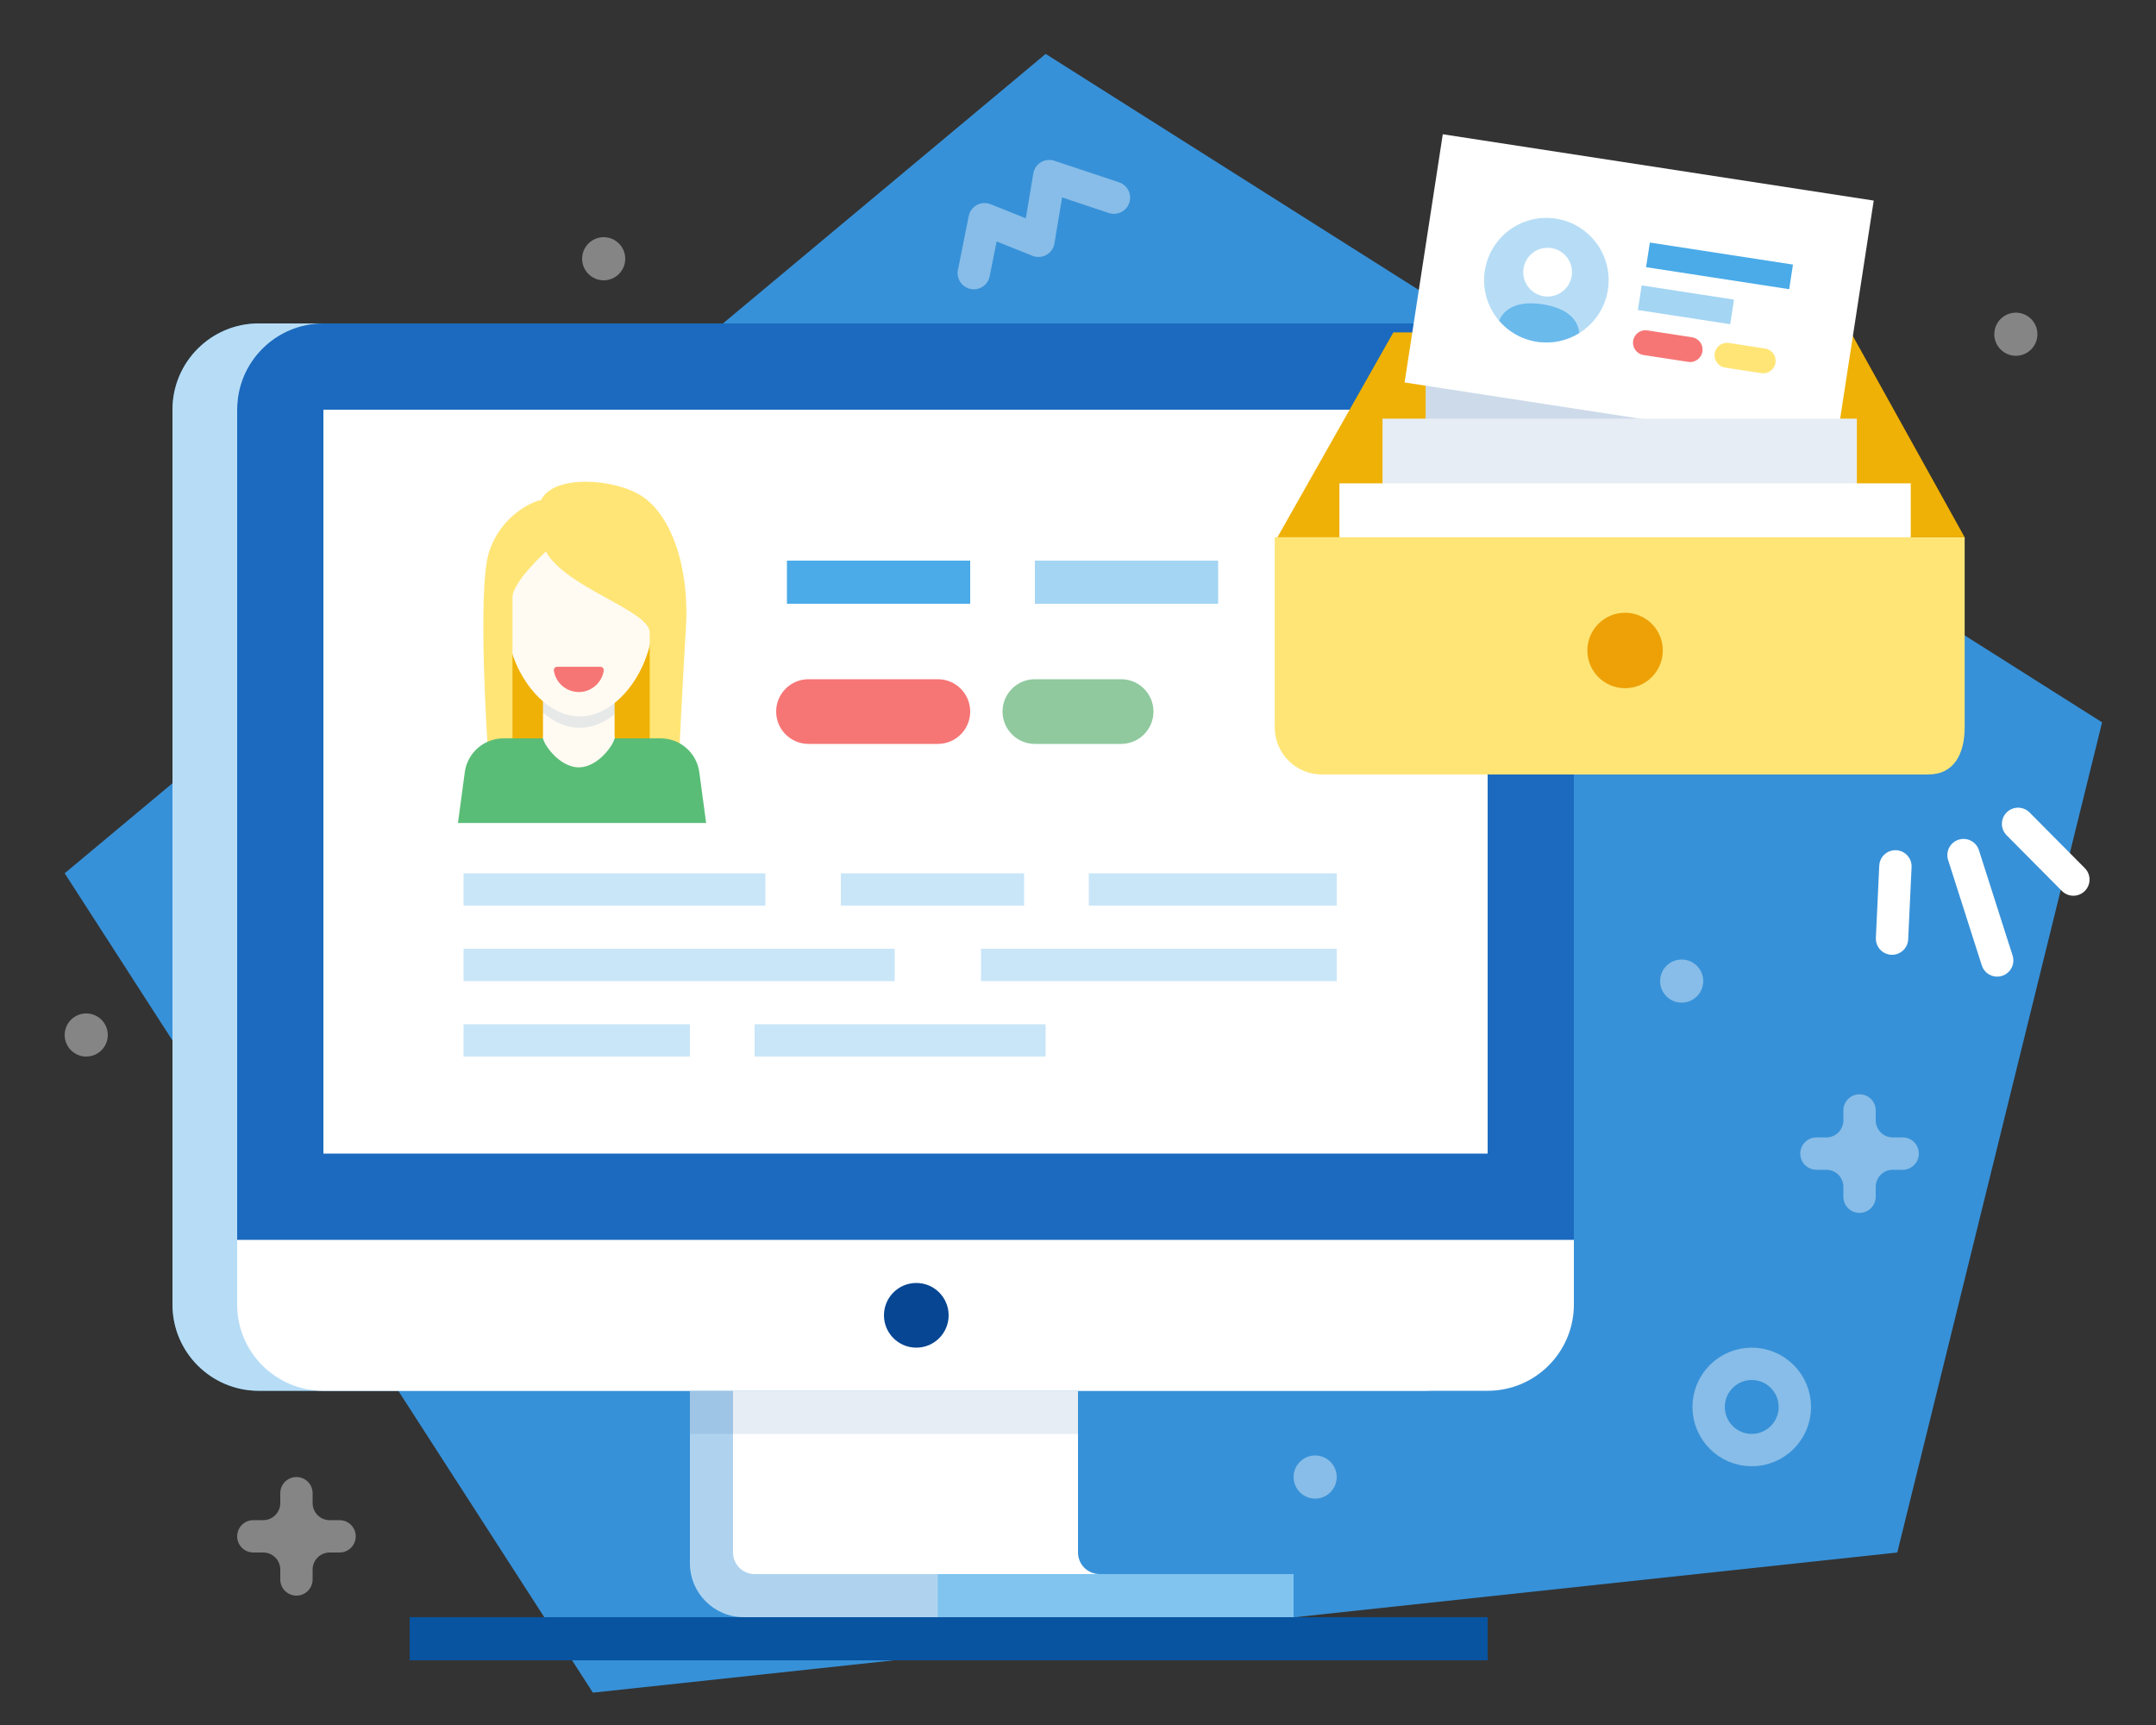 <?xml version="1.0" encoding="UTF-8" standalone="no"?><!DOCTYPE svg PUBLIC "-//W3C//DTD SVG 1.1//EN" "http://www.w3.org/Graphics/SVG/1.1/DTD/svg11.dtd"><svg width="100%" height="100%" viewBox="0 0 1000 800" version="1.1" xmlns="http://www.w3.org/2000/svg" xmlns:xlink="http://www.w3.org/1999/xlink" xml:space="preserve" xmlns:serif="http://www.serif.com/" style="fill-rule:evenodd;clip-rule:evenodd;stroke-miterlimit:10;"><rect x="0" y="0" width="1000" height="800" fill="#333333" stroke="none"/><g id="Layer-1" serif:id="Layer 1"><path d="M975,335l-490,-310l-455,380l245,380l605,-65l95,-385Z" style="fill:#3791d8;fill-rule:nonzero;"/><g><g opacity="0.6"><path d="M490,750l-145,0c-13.805,0 -25,-11.195 -25,-25l0,-80l170,0l0,105Z" style="fill:#fff;fill-rule:nonzero;"/></g></g><rect x="340" y="605" width="160" height="105" style="fill:#fff;"/><path d="M660,645l-540,0c-22.09,0 -40,-17.91 -40,-40l0,-415c0,-22.09 17.91,-40 40,-40l540,0c22.09,0 40,17.91 40,40l0,415c0,22.09 -17.91,40 -40,40" style="fill:#4aabe8;fill-rule:nonzero;"/><g><g opacity="0.6"><path d="M660,645l-540,0c-22.09,0 -40,-17.91 -40,-40l0,-415c0,-22.09 17.91,-40 40,-40l540,0.5c22.09,0 40,17.41 40,39.5l0,415c0,22.09 -17.91,40 -40,40" style="fill:#fff;fill-rule:nonzero;"/></g></g><path d="M690,645l-540,0c-22.09,0 -40,-17.91 -40,-40l0,-415c0,-22.09 17.91,-35 40,-35l540,0c22.09,0 40,12.91 40,35l0,415c0,22.09 -17.91,40 -40,40" style="fill:#fff;fill-rule:nonzero;"/><path d="M110,575l0,-385c0,-22.09 17.91,-40 40,-40l540,0c22.09,0 40,17.91 40,40l0,385l-620,0Z" style="fill:#1b6abf;fill-rule:nonzero;"/><rect x="150" y="190" width="540" height="345" style="fill:#fff;"/><path d="M440,610c0,8.285 -6.715,15 -15,15c-8.285,0 -15,-6.715 -15,-15c0,-8.285 6.715,-15 15,-15c8.285,0 15,6.715 15,15" style="fill:#064693;fill-rule:nonzero;"/><path d="M350,730c-5.515,0 -10,-4.485 -10,-10l0,-65l160,0l0,75l-150,0Z" style="fill:#fff;fill-rule:nonzero;"/><rect x="435" y="730" width="165" height="20" style="fill:#4aabe8;"/><g><g opacity="0.3"><rect x="435" y="730" width="165" height="20" style="fill:#fff;"/></g></g><g><g opacity="0.1"><rect x="320" y="645" width="180" height="20" style="fill:#064693;"/></g></g><path d="M510,730l-24.165,0l4.165,-20l10,10c0,5.515 4.485,10 10,10" style="fill:#fff;fill-rule:nonzero;"/><path d="M365,270l85,0" style="fill:none;stroke:#4aabe8;stroke-width:20px;"/><g><g opacity="0.5"><clipPath id="_clip1"><rect x="480" y="260" width="85" height="20" clip-rule="nonzero"/></clipPath><g clip-path="url(#_clip1)"><path d="M480,270l85,0" style="fill:none;stroke:#4aabe8;stroke-width:20px;"/></g></g></g><g><g opacity="0.3"><clipPath id="_clip2"><rect x="215" y="405" width="140" height="15" clip-rule="nonzero"/></clipPath><g clip-path="url(#_clip2)"><path d="M215,412.5l140,0" style="fill:none;stroke:#4aabe8;stroke-width:15px;"/></g></g></g><g><g opacity="0.3"><clipPath id="_clip3"><rect x="390" y="405" width="85" height="15" clip-rule="nonzero"/></clipPath><g clip-path="url(#_clip3)"><path d="M390,412.5l85,0" style="fill:none;stroke:#4aabe8;stroke-width:15px;"/></g></g></g><g><g opacity="0.3"><clipPath id="_clip4"><rect x="505" y="405" width="115" height="15" clip-rule="nonzero"/></clipPath><g clip-path="url(#_clip4)"><path d="M505,412.5l115,0" style="fill:none;stroke:#4aabe8;stroke-width:15px;"/></g></g></g><g><g opacity="0.3"><clipPath id="_clip5"><rect x="215" y="440" width="200" height="15" clip-rule="nonzero"/></clipPath><g clip-path="url(#_clip5)"><path d="M215,447.5l200,0" style="fill:none;stroke:#4aabe8;stroke-width:15px;"/></g></g></g><g><g opacity="0.3"><clipPath id="_clip6"><rect x="215" y="475" width="105" height="15" clip-rule="nonzero"/></clipPath><g clip-path="url(#_clip6)"><path d="M215,482.5l105,0" style="fill:none;stroke:#4aabe8;stroke-width:15px;"/></g></g></g><g><g opacity="0.3"><clipPath id="_clip7"><rect x="350" y="475" width="135" height="15" clip-rule="nonzero"/></clipPath><g clip-path="url(#_clip7)"><path d="M350,482.5l135,0" style="fill:none;stroke:#4aabe8;stroke-width:15px;"/></g></g></g><g><g opacity="0.3"><clipPath id="_clip8"><rect x="455" y="440" width="165" height="15" clip-rule="nonzero"/></clipPath><g clip-path="url(#_clip8)"><path d="M455,447.5l165,0" style="fill:none;stroke:#4aabe8;stroke-width:15px;"/></g></g></g><path d="M435,345l-60,0c-8.285,0 -15,-6.715 -15,-15c0,-8.285 6.715,-15 15,-15l60,0c8.285,0 15,6.715 15,15c0,8.285 -6.715,15 -15,15" style="fill:#f67675;fill-rule:nonzero;"/><g><g opacity="0.6"><path d="M520,345l-40,0c-8.285,0 -15,-6.715 -15,-15c0,-8.285 6.715,-15 15,-15l40,0c8.285,0 15,6.715 15,15c0,8.285 -6.715,15 -15,15" style="fill:#46a55e;fill-rule:nonzero;"/></g></g><path d="M190,760l500,0" style="fill:none;stroke:#0854a0;stroke-width:20px;"/><g><g opacity="0.4"><path d="M832.5,652.5c0,-11.038 -8.962,-20 -20,-20c-11.038,0 -20,8.962 -20,20c0,11.038 8.962,20 20,20c11.038,0 20,-8.962 20,-20Z" style="fill:none;stroke:#fff;stroke-width:15px;stroke-linecap:round;stroke-linejoin:round;"/></g></g><g><g opacity="0.4"><path d="M882.5,527.5l-4.585,0c-4.37,0 -7.915,-3.545 -7.915,-7.915l0,-4.585c0,-4.14 -3.36,-7.5 -7.5,-7.5c-4.14,0 -7.5,3.36 -7.5,7.5l0,4.585c0,4.37 -3.545,7.915 -7.915,7.915l-4.585,0c-4.14,0 -7.5,3.36 -7.5,7.5c0,4.14 3.36,7.5 7.5,7.5l4.585,0c4.37,0 7.915,3.545 7.915,7.915l0,4.585c0,4.14 3.36,7.5 7.5,7.5c4.14,0 7.5,-3.36 7.5,-7.5l0,-4.585c0,-4.37 3.545,-7.915 7.915,-7.915l4.585,0c4.14,0 7.5,-3.36 7.5,-7.5c0,-4.14 -3.36,-7.5 -7.5,-7.5" style="fill:#fff;fill-rule:nonzero;"/></g></g><g><g opacity="0.4"><path d="M157.5,705l-4.585,0c-4.37,0 -7.915,-3.545 -7.915,-7.915l0,-4.585c0,-4.14 -3.355,-7.5 -7.5,-7.5c-4.145,0 -7.5,3.36 -7.5,7.5l0,4.585c0,4.37 -3.545,7.915 -7.915,7.915l-4.585,0c-4.145,0 -7.5,3.36 -7.5,7.5c0,4.14 3.355,7.5 7.5,7.5l4.585,0c4.37,0 7.915,3.545 7.915,7.915l0,4.585c0,4.14 3.355,7.5 7.5,7.5c4.145,0 7.5,-3.36 7.5,-7.5l0,-4.585c0,-4.37 3.545,-7.915 7.915,-7.915l4.585,0c4.145,0 7.5,-3.36 7.5,-7.5c0,-4.14 -3.355,-7.5 -7.5,-7.5" style="fill:#fff;fill-rule:nonzero;"/></g></g><g><g opacity="0.4"><path d="M451.668,126.668l5,-25l25,10l5,-30l30,10" style="fill:none;stroke:#fff;stroke-width:15px;stroke-linecap:round;stroke-linejoin:round;"/></g></g><g><g opacity="0.4"><path d="M945,155c0,5.52 -4.48,10 -10,10c-5.52,0 -10,-4.48 -10,-10c0,-5.52 4.48,-10 10,-10c5.52,0 10,4.48 10,10" style="fill:#fff;fill-rule:nonzero;"/></g></g><g><g opacity="0.4"><path d="M790,455c0,5.52 -4.48,10 -10,10c-5.52,0 -10,-4.48 -10,-10c0,-5.52 4.48,-10 10,-10c5.52,0 10,4.48 10,10" style="fill:#fff;fill-rule:nonzero;"/></g></g><g><g opacity="0.4"><path d="M290,120c0,5.52 -4.48,10 -10,10c-5.52,0 -10,-4.48 -10,-10c0,-5.52 4.48,-10 10,-10c5.52,0 10,4.48 10,10" style="fill:#fff;fill-rule:nonzero;"/></g></g><g><g opacity="0.4"><path d="M620,685c0,5.52 -4.48,10 -10,10c-5.52,0 -10,-4.48 -10,-10c0,-5.52 4.48,-10 10,-10c5.52,0 10,4.48 10,10" style="fill:#fff;fill-rule:nonzero;"/></g></g><g><g opacity="0.4"><clipPath id="_clip9"><rect x="29.997" y="469.997" width="20.005" height="20.005" clip-rule="nonzero"/></clipPath><g clip-path="url(#_clip9)"><path d="M49.461,483.238c-1.785,5.225 -7.47,8.015 -12.7,6.225c-5.22,-1.791 -8.01,-7.475 -6.22,-12.7c1.785,-5.226 7.47,-8.01 12.695,-6.226c5.225,1.791 8.015,7.476 6.225,12.701" style="fill:#fff;fill-rule:nonzero;"/></g></g></g><path d="M926.338,445.425l-15.615,-48.86" style="fill:none;stroke:#fff;stroke-width:15px;stroke-linecap:round;stroke-linejoin:round;"/><path d="M877.564,435.298l1.57,-33.505" style="fill:none;stroke:#fff;stroke-width:15px;stroke-linecap:round;stroke-linejoin:round;"/><path d="M936.026,382.08l25.649,25.83" style="fill:none;stroke:#fff;stroke-width:15px;stroke-linecap:round;stroke-linejoin:round;"/><path d="M858.472,154.168l-212.221,0l-53.75,95l318.751,0l-52.78,-95Z" style="fill:#efb105;fill-rule:nonzero;"/><rect x="661.25" y="169.165" width="180" height="50" style="fill:#fff;"/><g><g opacity="0.2"><rect x="661.25" y="169.165" width="180" height="50" style="fill:#064693;"/></g></g><path d="M669.196,62.262l199.876,30.761l-17.714,115.105l-199.876,-30.76l17.714,-115.106Z" style="fill:#fff;"/><path d="M731.074,126.448c-1.26,8.185 -8.92,13.8 -17.105,12.54c-8.19,-1.26 -13.805,-8.915 -12.545,-17.105c1.26,-8.185 8.92,-13.8 17.105,-12.54c8.19,1.26 13.805,8.92 12.545,17.105" style="fill:#fff;fill-rule:nonzero;"/><g><g opacity="0.4"><path d="M716.098,137.387c-6.17,-0.95 -10.405,-6.72 -9.455,-12.89c0.95,-6.175 6.72,-10.405 12.89,-9.455c6.175,0.95 10.405,6.72 9.455,12.89c-0.95,6.175 -6.725,10.405 -12.89,9.455m5.535,-36c-15.765,-2.43 -30.515,8.39 -32.94,24.16c-2.43,15.77 8.385,30.52 24.155,32.945c15.77,2.43 30.52,-8.39 32.945,-24.16c2.43,-15.77 -8.385,-30.52 -24.16,-32.945" style="fill:#4aabe8;fill-rule:nonzero;"/></g></g><g><g opacity="0.7"><clipPath id="_clip10"><rect x="695.315" y="140.67" width="37.185" height="18.16" clip-rule="nonzero"/></clipPath><g clip-path="url(#_clip10)"><path d="M712.847,158.493c7.105,1.095 14,-0.51 19.654,-4.035c-0.755,-7.855 -7.889,-11.945 -16.98,-13.345c-9.084,-1.4 -17.125,0.355 -20.204,7.625c4.334,5.06 10.424,8.66 17.529,9.755" style="fill:#4aabe8;fill-rule:nonzero;"/></g></g></g><path d="M764.356,118.193l66.385,10.215" style="fill:none;stroke:#4aabe8;stroke-width:11.55px;"/><g><g opacity="0.5"><clipPath id="_clip11"><path d="M759.685,150.37l44.59,0l0,-18.01l-44.59,0l0,18.01Z" clip-rule="nonzero"/></clipPath><g clip-path="url(#_clip11)"><path d="M760.566,138.069l42.825,6.59" style="fill:none;stroke:#4aabe8;stroke-width:11.55px;"/></g></g></g><path d="M763.198,158.936l20.705,3.185" style="fill:none;stroke:#f67675;stroke-width:11.55px;stroke-linecap:round;stroke-linejoin:round;"/><path d="M801.03,164.759l16.775,2.579" style="fill:none;stroke:#ffe576;stroke-width:11.55px;stroke-linecap:round;stroke-linejoin:round;"/><rect x="641.25" y="194.165" width="220" height="50" style="fill:#fff;"/><g><g opacity="0.1"><rect x="641.25" y="194.165" width="220" height="50" style="fill:#064693;"/></g></g><rect x="621.25" y="224.165" width="265" height="50" style="fill:#fff;"/><path d="M911.25,249.168l-320,0l0,88.165c0,12.059 9.775,21.834 21.83,21.834l281.34,0c12.055,0 16.83,-9.775 16.83,-21.834l0,-88.166Z" style="fill:#ffe576;fill-rule:nonzero;"/><path d="M771.25,301.668c0,9.665 -7.835,17.5 -17.5,17.5c-9.665,0 -17.5,-7.835 -17.5,-17.5c0,-9.666 7.835,-17.5 17.5,-17.5c9.665,0 17.5,7.834 17.5,17.5" style="fill:#eda107;fill-rule:nonzero;"/><path d="M346.438,206.587l-150.93,0c-6.67,0 -12.075,5.41 -12.075,12.075l0,150.93c0,6.67 5.405,12.075 12.075,12.075l150.93,0c6.665,0 12.075,-5.405 12.075,-12.075l0,-150.93c0,-6.665 -5.41,-12.075 -12.075,-12.075" style="fill:#fff;fill-rule:nonzero;"/><rect x="232.84" y="265.065" width="74.25" height="85.295" style="fill:#efb105;"/><rect x="251.855" y="312.24" width="33.205" height="42.26" style="fill:#fffbf3;"/><g><g opacity="0.1"><path d="M251.856,330.532c5.005,4.29 10.839,7.01 17.079,7.01c5.846,0 11.336,-2.4 16.125,-6.235l0,-18.515l-33.204,0l0,17.74Z" style="fill:#064693;fill-rule:nonzero;"/></g></g><path d="M302.525,289.812c-0.001,18.55 -15.041,42.425 -33.591,42.425c-18.55,0 -33.59,-23.875 -33.59,-42.425c0,-18.55 6.485,-40.66 33.59,-40.66c27.105,0 33.59,22.11 33.59,40.66" style="fill:#fffbf3;fill-rule:nonzero;"/><path d="M253.172,255.781c0,0 -15.47,14.145 -15.47,21.215l0,68.06l-11.49,1.765c0,0 -4.86,-72.48 0.445,-90.155c5.3,-17.68 20.77,-24.31 24.305,-24.75c5.745,-11.935 34.029,-10.165 46.85,-1.765c12.815,8.395 22.094,31.375 20.329,60.985c-1.769,29.615 -3.094,57.895 -3.094,57.895l-13.701,-3.09l0,-52.595c0,-10.165 -38.894,-20.77 -48.174,-37.565" style="fill:#ffe576;fill-rule:nonzero;"/><path d="M306.407,342.424l-72.88,0c-9.07,0 -16.745,6.71 -17.95,15.7l-3.166,23.545l115.111,0l-3.166,-23.545c-1.204,-8.99 -8.88,-15.7 -17.95,-15.7" style="fill:#5abd77;fill-rule:nonzero;"/><path d="M285.059,342.173c-0.001,2.565 -7.431,13.695 -16.601,13.695c-9.17,0 -16.605,-11.13 -16.605,-13.695c0,-2.56 7.435,-4.64 16.605,-4.64c9.17,0 16.6,2.08 16.6,4.64" style="fill:#fffbf3;fill-rule:nonzero;"/><path d="M278.455,309.221c0.98,0 1.725,0.885 1.57,1.855c-0.89,5.59 -5.73,9.86 -11.57,9.86c-5.835,0 -10.68,-4.27 -11.565,-9.86c-0.155,-0.97 0.59,-1.855 1.57,-1.855l19.995,0Z" style="fill:#f67675;fill-rule:nonzero;"/></g></svg>